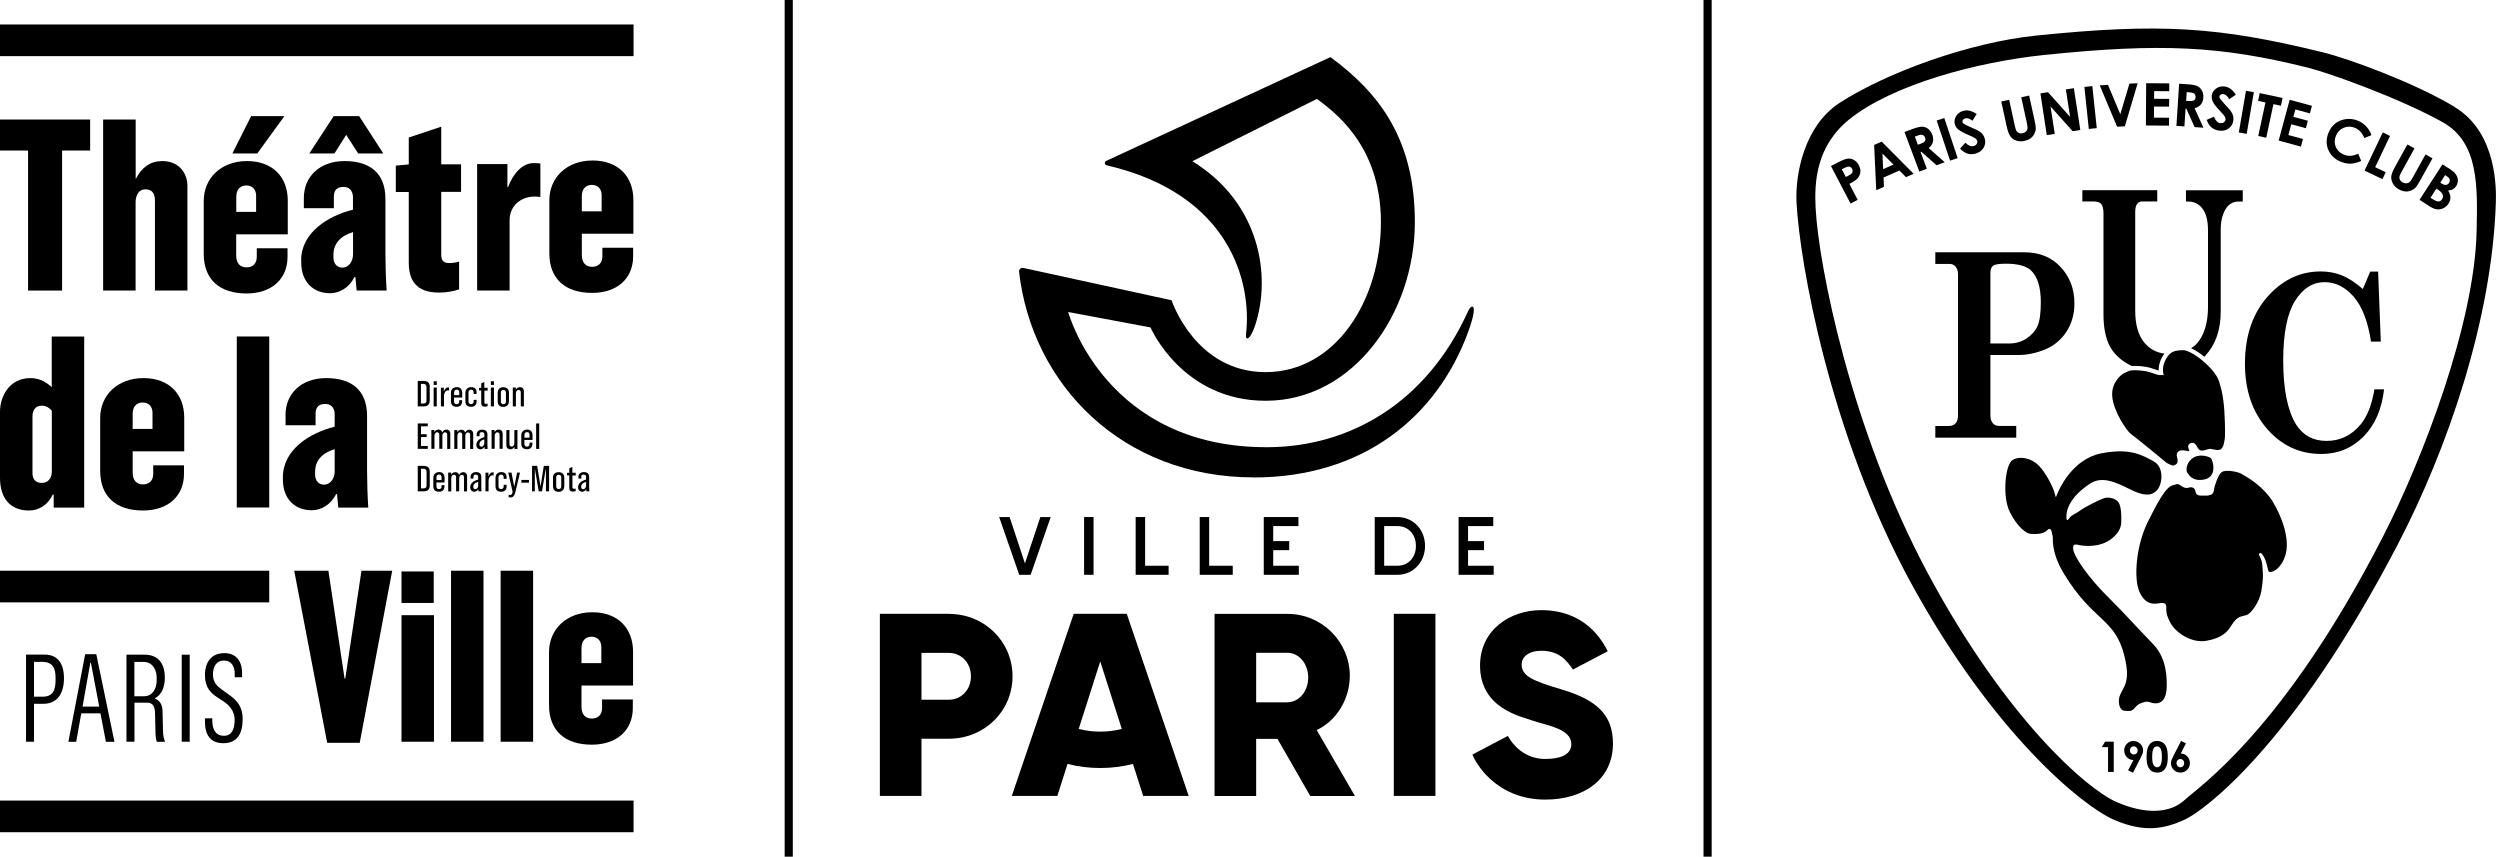 <svg width="321" height="110" viewBox="0 0 321 110" fill="none" xmlns="http://www.w3.org/2000/svg">
<g clip-path="url(#clip0_143_3528)">
<path d="M34.571 73.281H0V77.346H34.571V73.281Z" fill="black"/>
<path d="M3.342 84.061V95.239H4.368V90.368H5.563C7.365 90.368 8.213 89.006 8.213 87.12V87.068C8.213 85.266 7.448 84.05 5.741 84.05H3.342V84.061ZM7.134 87.047V87.298C7.134 88.524 6.862 89.456 5.468 89.456H4.368V84.983H5.406C6.83 84.983 7.134 85.863 7.134 87.047Z" fill="black"/>
<path d="M8.789 95.249H9.785L10.434 91.593H12.896L13.598 95.249H14.698L12.362 83.998H10.937L8.779 95.249H8.789ZM11.67 85.098L12.739 90.724H10.602L11.597 85.098H11.681H11.67Z" fill="black"/>
<path d="M21.162 87.068V87.015C21.162 85.119 20.272 84.061 18.553 84.061H16.238V95.239H17.265V90.221H18.899C19.591 90.221 19.895 90.671 19.905 91.583L19.968 94.254C19.989 94.684 20.031 94.988 20.146 95.249H21.173V95.187C21.015 94.799 20.953 94.453 20.932 93.877L20.869 91.311C20.848 90.514 20.586 90.001 19.905 89.697V89.645C20.607 89.289 21.162 88.43 21.162 87.068ZM18.438 89.404H17.255V84.993H18.449C19.664 84.993 20.114 86.125 20.114 86.942V87.371C20.114 88.262 19.716 89.404 18.438 89.404Z" fill="black"/>
<path d="M24.357 84.061H23.331V95.239H24.357V84.061Z" fill="black"/>
<path d="M26.316 92.253V92.683C26.316 94.349 27.018 95.428 28.663 95.428C30.454 95.428 31.156 94.202 31.156 92.358V92.337C31.156 90.598 30.297 89.844 29.365 89.173L28.506 88.555C27.867 88.094 27.343 87.633 27.343 86.586C27.343 85.706 27.699 84.815 28.768 84.815C29.742 84.815 30.14 85.611 30.14 86.512V86.963H31.083V86.439C31.083 84.805 30.256 83.862 28.81 83.862C27.134 83.862 26.316 85.025 26.316 86.691C26.316 88.304 27.081 88.995 27.898 89.529L28.82 90.148C29.459 90.577 30.13 91.342 30.13 92.4C30.13 93.647 29.742 94.474 28.757 94.474C27.458 94.474 27.259 93.311 27.259 92.442V92.232H26.316V92.253Z" fill="black"/>
<path d="M55.178 51.417V49.647C55.178 49.144 54.885 48.913 54.413 48.913H53.638V52.182H54.434C54.895 52.182 55.178 51.941 55.178 51.417ZM54.759 51.417C54.759 51.669 54.675 51.815 54.34 51.815H54.047V49.291H54.34C54.665 49.291 54.759 49.479 54.759 49.689V51.417Z" fill="black"/>
<path d="M56.079 49.762H55.681V52.182H56.079V49.762Z" fill="black"/>
<path d="M56.079 48.955H55.681V49.427H56.079V48.955Z" fill="black"/>
<path d="M56.613 49.762V52.182H57.011V50.799C57.011 50.506 57.179 50.129 57.504 50.129C57.588 50.129 57.619 50.129 57.661 50.15V49.741C57.661 49.741 57.546 49.741 57.525 49.741C57.315 49.741 57.137 49.919 57.011 50.212H56.99V49.783H56.613V49.762Z" fill="black"/>
<path d="M58.667 49.709C58.185 49.709 57.902 49.992 57.902 50.453V51.532C57.902 52.004 58.164 52.234 58.635 52.234C59.107 52.234 59.337 51.941 59.337 51.511V51.386H58.96V51.553C58.96 51.763 58.845 51.899 58.635 51.899C58.384 51.899 58.3 51.742 58.3 51.511V51.04H59.348V50.453C59.348 50.024 59.128 49.709 58.667 49.709ZM58.96 50.736H58.31V50.391C58.31 50.181 58.426 50.024 58.646 50.024C58.866 50.024 58.97 50.17 58.97 50.38V50.736H58.96Z" fill="black"/>
<path d="M60.49 49.709C60.081 49.709 59.756 49.961 59.756 50.443V51.522C59.756 52.014 60.018 52.234 60.511 52.234C60.898 52.234 61.192 52.004 61.192 51.564V51.344H60.814V51.585C60.814 51.742 60.689 51.889 60.5 51.889C60.207 51.889 60.154 51.69 60.154 51.532V50.391C60.154 50.233 60.249 50.034 60.49 50.034C60.731 50.034 60.814 50.212 60.814 50.401V50.579H61.192V50.359C61.192 49.898 60.898 49.709 60.5 49.709H60.49Z" fill="black"/>
<path d="M62.616 50.139V49.793H62.187V49.039L61.789 49.228V49.793L61.506 49.814V50.139H61.789V51.7C61.789 52.014 61.894 52.213 62.26 52.213C62.386 52.213 62.512 52.192 62.606 52.161V51.826C62.532 51.847 62.47 51.857 62.407 51.857C62.208 51.857 62.197 51.731 62.197 51.616V50.15H62.627L62.616 50.139Z" fill="black"/>
<path d="M63.423 49.762H63.025V52.182H63.423V49.762Z" fill="black"/>
<path d="M63.423 48.955H63.025V49.427H63.423V48.955Z" fill="black"/>
<path d="M64.638 49.709C64.177 49.709 63.905 50.003 63.905 50.432V51.522C63.905 51.993 64.146 52.245 64.628 52.245C65.109 52.245 65.35 51.941 65.35 51.48V50.411C65.35 50.013 65.109 49.72 64.628 49.72L64.638 49.709ZM64.963 51.543C64.963 51.763 64.858 51.899 64.628 51.899C64.418 51.899 64.313 51.752 64.313 51.543V50.422C64.313 50.212 64.397 50.066 64.628 50.066C64.858 50.066 64.963 50.202 64.963 50.411V51.543Z" fill="black"/>
<path d="M65.843 49.762V52.182H66.241V50.495C66.241 50.307 66.356 50.066 66.566 50.066C66.859 50.066 66.869 50.317 66.869 50.411V52.182H67.267V50.233C67.267 50.003 67.142 49.709 66.754 49.709C66.513 49.709 66.346 49.835 66.23 50.045V49.762H65.843Z" fill="black"/>
<path d="M53.638 57.63H54.927V57.263H54.057V56.121H54.78V55.754H54.057V54.738H54.927V54.371H53.638V57.63Z" fill="black"/>
<path d="M57.818 57.63V55.67C57.818 55.45 57.693 55.157 57.326 55.157C57.085 55.157 56.917 55.283 56.781 55.524C56.739 55.325 56.593 55.157 56.299 55.157C56.058 55.157 55.891 55.283 55.775 55.492V55.209H55.388V57.63H55.786V55.943C55.786 55.754 55.891 55.503 56.111 55.503C56.373 55.503 56.404 55.702 56.404 55.817V57.63H56.802V55.953C56.802 55.754 56.917 55.513 57.127 55.513C57.399 55.513 57.42 55.712 57.42 55.849V57.64H57.818V57.63Z" fill="black"/>
<path d="M59.243 55.168C59.002 55.168 58.834 55.293 58.719 55.503V55.22H58.331V57.64H58.73V55.953C58.73 55.765 58.834 55.513 59.054 55.513C59.316 55.513 59.348 55.712 59.348 55.828V57.64H59.746V55.964C59.746 55.765 59.861 55.524 60.071 55.524C60.343 55.524 60.364 55.723 60.364 55.859V57.651H60.762V55.691C60.762 55.471 60.636 55.178 60.27 55.178C60.029 55.178 59.861 55.304 59.725 55.545C59.683 55.346 59.536 55.178 59.243 55.178V55.168Z" fill="black"/>
<path d="M61.16 57.095V57.116C61.16 57.462 61.37 57.692 61.694 57.692C61.883 57.692 62.061 57.588 62.187 57.378H62.208C62.208 57.378 62.208 57.588 62.218 57.64H62.606C62.606 57.546 62.585 57.242 62.585 57.064V55.775C62.585 55.409 62.365 55.168 61.914 55.168C61.391 55.168 61.202 55.513 61.202 55.786V56.006H61.579V55.775C61.579 55.681 61.579 55.492 61.873 55.492C62.166 55.492 62.187 55.691 62.187 55.796V56.131C61.611 56.278 61.171 56.603 61.16 57.095ZM62.187 56.907C62.187 57.148 62.019 57.357 61.82 57.357C61.621 57.357 61.558 57.2 61.558 57.064V57.043C61.558 56.812 61.684 56.55 62.187 56.414V56.896V56.907Z" fill="black"/>
<path d="M63.517 55.943C63.517 55.754 63.633 55.513 63.842 55.513C64.135 55.513 64.146 55.765 64.146 55.859V57.63H64.544V55.681C64.544 55.45 64.418 55.157 64.031 55.157C63.79 55.157 63.622 55.283 63.507 55.492V55.209H63.119V57.63H63.517V55.943Z" fill="black"/>
<path d="M65.015 55.22V57.169C65.015 57.399 65.141 57.692 65.528 57.692C65.78 57.692 65.927 57.567 66.052 57.357V57.64H66.44V55.22H66.042V56.896C66.042 57.095 65.937 57.336 65.717 57.336C65.413 57.336 65.413 57.074 65.413 56.98V55.22H65.015Z" fill="black"/>
<path d="M68.378 56.488V55.901C68.378 55.471 68.158 55.157 67.697 55.157C67.236 55.157 66.933 55.44 66.933 55.901V56.98C66.933 57.451 67.195 57.682 67.666 57.682C68.137 57.682 68.368 57.389 68.368 56.959V56.833H67.991V57.001C67.991 57.211 67.876 57.347 67.666 57.347C67.415 57.347 67.331 57.19 67.331 56.959V56.488H68.378ZM67.331 55.849C67.331 55.639 67.446 55.482 67.666 55.482C67.886 55.482 67.991 55.629 67.991 55.838V56.194H67.341V55.849H67.331Z" fill="black"/>
<path d="M69.237 54.371H68.839V57.64H69.237V54.371Z" fill="black"/>
<path d="M53.638 63.088H54.434C54.895 63.088 55.178 62.847 55.178 62.323V60.552C55.178 60.05 54.885 59.819 54.413 59.819H53.638V63.088ZM54.057 60.186H54.351C54.675 60.186 54.77 60.374 54.77 60.584V62.312C54.77 62.564 54.686 62.711 54.351 62.711H54.057V60.186Z" fill="black"/>
<path d="M57.085 61.946V61.359C57.085 60.929 56.865 60.615 56.404 60.615C55.943 60.615 55.639 60.898 55.639 61.359V62.438C55.639 62.91 55.901 63.14 56.373 63.14C56.844 63.14 57.074 62.847 57.074 62.417V62.291H56.697V62.459C56.697 62.669 56.582 62.805 56.373 62.805C56.121 62.805 56.037 62.648 56.037 62.417V61.946H57.085ZM56.037 61.296C56.037 61.087 56.153 60.929 56.373 60.929C56.593 60.929 56.697 61.076 56.697 61.286V61.642H56.048V61.296H56.037Z" fill="black"/>
<path d="M57.944 61.401C57.944 61.212 58.049 60.961 58.269 60.961C58.531 60.961 58.562 61.16 58.562 61.275V63.088H58.96V61.411C58.96 61.212 59.075 60.971 59.285 60.971C59.557 60.971 59.578 61.17 59.578 61.307V63.098H59.976V61.139C59.976 60.919 59.851 60.626 59.484 60.626C59.243 60.626 59.075 60.751 58.939 60.992C58.897 60.793 58.751 60.626 58.457 60.626C58.216 60.626 58.049 60.751 57.934 60.961V60.678H57.546V63.098H57.944V61.411V61.401Z" fill="black"/>
<path d="M60.374 62.543V62.564C60.374 62.91 60.584 63.14 60.909 63.14C61.097 63.14 61.276 63.035 61.401 62.826H61.422C61.422 62.826 61.422 63.035 61.433 63.088H61.82C61.82 62.993 61.799 62.69 61.799 62.511V61.223C61.799 60.856 61.579 60.615 61.129 60.615C60.605 60.615 60.416 60.961 60.416 61.233V61.453H60.794V61.223C60.794 61.129 60.794 60.94 61.087 60.94C61.38 60.94 61.401 61.139 61.401 61.244V61.579C60.825 61.726 60.385 62.05 60.374 62.543ZM61.401 62.365C61.401 62.606 61.234 62.815 61.035 62.815C60.836 62.815 60.773 62.658 60.773 62.522V62.501C60.773 62.27 60.898 62.009 61.401 61.872V62.354V62.365Z" fill="black"/>
<path d="M62.334 63.088H62.732V61.705C62.732 61.411 62.899 61.034 63.224 61.034C63.308 61.034 63.339 61.034 63.381 61.055V60.647C63.381 60.647 63.266 60.647 63.245 60.647C63.035 60.647 62.857 60.825 62.732 61.118H62.711V60.689H62.334V63.109V63.088Z" fill="black"/>
<path d="M64.366 63.14C64.754 63.14 65.047 62.91 65.047 62.469V62.249H64.67V62.49C64.67 62.648 64.544 62.794 64.355 62.794C64.062 62.794 64.01 62.595 64.01 62.438V61.296C64.01 61.139 64.104 60.94 64.345 60.94C64.586 60.94 64.67 61.118 64.67 61.307V61.485H65.047V61.265C65.047 60.804 64.754 60.615 64.355 60.615C63.957 60.615 63.622 60.867 63.622 61.349V62.428C63.622 62.92 63.884 63.14 64.376 63.14H64.366Z" fill="black"/>
<path d="M65.487 63.549C65.434 63.549 65.361 63.549 65.309 63.538V63.831C65.392 63.863 65.508 63.873 65.571 63.873C65.874 63.873 66.063 63.643 66.168 63.213L66.765 60.678H66.398L66.042 62.459H66.021L65.675 60.678H65.256L65.822 63.151L65.77 63.349C65.728 63.496 65.623 63.559 65.476 63.559L65.487 63.549Z" fill="black"/>
<path d="M67.917 61.621H66.943V61.977H67.917V61.621Z" fill="black"/>
<path d="M69.415 62.396H69.394L68.975 59.819H68.315V63.088H68.672V60.28H68.693L69.174 63.088H69.594L70.065 60.28H70.096V63.088H70.505V59.819H69.824L69.415 62.396Z" fill="black"/>
<path d="M71.007 61.338V62.428C71.007 62.899 71.249 63.151 71.73 63.151C72.212 63.151 72.453 62.847 72.453 62.386V61.317C72.453 60.919 72.212 60.626 71.73 60.626C71.249 60.626 70.997 60.919 70.997 61.349L71.007 61.338ZM72.066 61.307V62.438C72.066 62.658 71.961 62.794 71.73 62.794C71.521 62.794 71.416 62.648 71.416 62.438V61.317C71.416 61.108 71.5 60.961 71.73 60.961C71.961 60.961 72.066 61.097 72.066 61.307Z" fill="black"/>
<path d="M73.92 61.045V60.699H73.49V59.945L73.092 60.133V60.699L72.81 60.72V61.045H73.092V62.606C73.092 62.92 73.197 63.119 73.564 63.119C73.69 63.119 73.815 63.098 73.91 63.067V62.731C73.836 62.752 73.773 62.763 73.71 62.763C73.511 62.763 73.501 62.637 73.501 62.522V61.055H73.93L73.92 61.045Z" fill="black"/>
<path d="M74.224 62.543V62.564C74.224 62.91 74.433 63.14 74.758 63.14C74.947 63.14 75.125 63.035 75.25 62.826H75.271C75.271 62.826 75.271 63.035 75.282 63.088H75.669C75.669 62.993 75.648 62.69 75.648 62.511V61.223C75.648 60.856 75.428 60.615 74.978 60.615C74.454 60.615 74.266 60.961 74.266 61.233V61.453H74.643V61.223C74.643 61.129 74.643 60.94 74.936 60.94C75.229 60.94 75.25 61.139 75.25 61.244V61.579C74.674 61.726 74.234 62.05 74.224 62.543ZM75.25 62.365C75.25 62.606 75.083 62.815 74.884 62.815C74.685 62.815 74.622 62.658 74.622 62.522V62.501C74.622 62.27 74.747 62.009 75.25 61.872V62.354V62.365Z" fill="black"/>
<path d="M3.604 37.306H7.972V19.329H11.576V15.348H0V19.329H3.604V37.306Z" fill="black"/>
<path d="M13.242 15.348V37.306H17.411V25.981C17.411 25.321 17.663 24.315 18.668 24.315C19.8 24.315 19.894 25.227 19.894 25.792V37.306H24.064V23.875C24.064 22.178 22.932 20.68 20.837 20.68C19.297 20.68 18.197 21.497 17.453 22.943H17.422V15.348H13.252H13.242Z" fill="black"/>
<path d="M26.159 25.792V32.602C26.159 35.891 28.202 37.683 31.649 37.683C34.875 37.683 36.918 35.829 36.918 32.979V31.879H32.969V32.979C32.969 33.891 32.403 34.331 31.649 34.331C30.8 34.331 30.329 33.765 30.329 32.822V30.088H36.95V25.761C36.95 22.754 35.032 20.68 31.712 20.68C28.391 20.68 26.159 22.88 26.159 25.792ZM30.339 25.258C30.339 24.347 30.842 23.812 31.628 23.812C32.413 23.812 32.885 24.347 32.885 25.132V27.207H30.339V25.258Z" fill="black"/>
<path d="M36.52 14.908H32.246L29.836 19.706H33.032L36.52 14.908Z" fill="black"/>
<path d="M44.451 17.317L45.991 19.706H49.217L46.116 14.908H42.848L39.715 19.706H42.942L44.451 17.317Z" fill="black"/>
<path d="M38.678 33.419V33.702C38.678 36.185 40.218 37.651 42.376 37.651C43.57 37.651 44.828 36.96 45.508 35.577H45.634L45.791 37.306H49.647C49.552 36.049 49.489 33.953 49.489 32.665V25.541C49.489 22.157 47.415 20.68 44.251 20.68C41.087 20.68 39.013 22.629 39.013 25.447V26.735H42.868V25.258C42.868 24.755 42.994 24.001 44.094 24.001C45.131 24.001 45.32 24.849 45.32 25.321V26.924C42.125 27.709 38.667 29.868 38.667 33.419H38.678ZM45.33 32.665C45.33 33.513 44.828 34.362 43.947 34.362C43.288 34.362 42.816 33.859 42.816 33.073V32.696C42.816 31.282 43.727 30.276 45.33 29.805V32.665Z" fill="black"/>
<path d="M52.486 17.663V21.11L50.82 21.267V24.651H52.486V33.712C52.486 35.944 53.397 37.568 56.372 37.568C57.252 37.568 58.069 37.442 58.949 37.159V33.587C58.509 33.712 58.227 33.775 57.661 33.775C56.781 33.775 56.655 33.272 56.655 32.644V24.64H59.201V21.099H56.655V16.27L52.486 17.652V17.663Z" fill="black"/>
<path d="M61.265 21.057V37.306H65.434V28.275C65.434 26.421 66.88 25.237 68.661 25.237C68.944 25.237 69.164 25.269 69.384 25.3V21.005C69.101 20.942 68.724 20.942 68.504 20.942C67.027 20.942 65.832 22.388 65.246 24.011H65.151V21.068H61.265V21.057Z" fill="black"/>
<path d="M81.327 30.014V25.688C81.327 22.681 79.409 20.607 76.088 20.607C72.768 20.607 70.536 22.807 70.536 25.719V32.529C70.536 35.818 72.579 37.609 76.026 37.609C79.252 37.609 81.295 35.755 81.295 32.906V31.806H77.346V32.906C77.346 33.817 76.78 34.257 76.026 34.257C75.177 34.257 74.706 33.691 74.706 32.749V30.014H81.327ZM74.706 25.185C74.706 24.273 75.209 23.739 75.994 23.739C76.78 23.739 77.251 24.273 77.251 25.059V27.133H74.706V25.185Z" fill="black"/>
<path d="M3.73 65.549C4.955 65.549 6.15 64.858 6.768 63.507H6.893V65.172H10.811V43.214H6.642V49.709C6.139 49.27 5.29 48.547 3.918 48.547C1.163 48.547 0 50.935 0 52.873V61.349C0 63.947 1.289 65.549 3.73 65.549ZM4.17 53.502C4.17 52.842 4.421 52.088 5.364 52.088C5.867 52.088 6.37 52.37 6.652 52.748V60.531C6.652 61.349 6.212 62.009 5.364 62.009C4.421 62.009 4.17 61.349 4.17 60.751V53.502Z" fill="black"/>
<path d="M12.865 60.469C12.865 63.758 14.908 65.549 18.354 65.549C21.581 65.549 23.624 63.695 23.624 60.846V59.746H19.674V60.846C19.674 61.757 19.109 62.197 18.354 62.197C17.506 62.197 17.034 61.631 17.034 60.689V57.954H23.655V53.628C23.655 50.621 21.738 48.547 18.417 48.547C15.096 48.547 12.865 50.747 12.865 53.659V60.469ZM17.034 53.125C17.034 52.213 17.537 51.679 18.323 51.679C19.109 51.679 19.58 52.213 19.58 52.999V55.073H17.034V53.125Z" fill="black"/>
<path d="M34.571 43.204H30.402V65.162H34.571V43.204Z" fill="black"/>
<path d="M36.666 53.313V54.602H40.522V53.125C40.522 52.622 40.648 51.868 41.748 51.868C42.785 51.868 42.973 52.716 42.973 53.188V54.791C39.778 55.576 36.321 57.734 36.321 61.286V61.569C36.321 64.051 37.861 65.518 40.019 65.518C41.213 65.518 42.47 64.827 43.151 63.444H43.277L43.434 65.172H47.289C47.195 63.915 47.132 61.82 47.132 60.531V53.408C47.132 50.024 45.058 48.547 41.894 48.547C38.73 48.547 36.656 50.495 36.656 53.313H36.666ZM42.973 60.531C42.973 61.38 42.47 62.229 41.59 62.229C40.93 62.229 40.459 61.726 40.459 60.94V60.563C40.459 59.149 41.37 58.143 42.973 57.671V60.531Z" fill="black"/>
<path d="M44.335 87.12H44.241L42.167 73.281H37.777L42.01 95.375H46.19L50.359 73.281H46.41L44.335 87.12Z" fill="black"/>
<path d="M55.691 73.375H51.553V77.419H55.691V73.375Z" fill="black"/>
<path d="M55.723 78.99H51.553V95.239H55.723V78.99Z" fill="black"/>
<path d="M62.082 73.281H57.913V95.239H62.082V73.281Z" fill="black"/>
<path d="M68.451 73.281H64.282V95.239H68.451V73.281Z" fill="black"/>
<path d="M70.494 90.535C70.494 93.825 72.537 95.616 75.984 95.616C79.21 95.616 81.253 93.762 81.253 90.912V89.812H77.304V90.912C77.304 91.824 76.738 92.264 75.984 92.264C75.135 92.264 74.664 91.698 74.664 90.755V88.021H81.285V83.694C81.285 80.688 79.368 78.613 76.046 78.613C72.726 78.613 70.494 80.813 70.494 83.726V90.535ZM74.664 83.202C74.664 82.29 75.166 81.756 75.952 81.756C76.738 81.756 77.209 82.29 77.209 83.076V85.15H74.664V83.202Z" fill="black"/>
<path d="M81.348 3.143H0V7.208H81.348V3.143Z" fill="black"/>
<path d="M81.348 102.792H0V106.857H81.348V102.792Z" fill="black"/>
<path d="M101.797 0H100.75V110H101.797V0Z" fill="black"/>
<path d="M219.78 0H218.732V110H219.78V0Z" fill="black"/>
<path d="M121.827 89.844H118.318V83.831H121.827C123.462 83.831 124.667 85.129 124.667 86.837C124.667 88.545 123.462 89.844 121.827 89.844ZM121.827 78.812H112.975V102.195H118.318V94.851H121.827C126.437 94.851 130.009 91.279 130.009 86.837C130.009 82.395 126.437 78.823 121.827 78.823" fill="black"/>
<path d="M184.308 78.812H178.965V102.195H184.308V78.812Z" fill="black"/>
<path d="M165.303 90.179H161.291V83.82H165.303C166.77 83.82 167.975 85.192 167.975 86.994C167.975 88.796 166.77 90.169 165.303 90.169M173.318 86.837C173.318 82.395 169.745 78.823 165.303 78.823H155.948V102.206H161.291V94.872H164.025L168.237 102.206H173.978L169.064 93.741C171.642 92.526 173.307 89.718 173.307 86.848" fill="black"/>
<path d="M141.271 93.94C140.318 93.94 139.386 93.825 138.506 93.594L141.271 84.93L144.037 93.594C143.157 93.825 142.225 93.94 141.271 93.94ZM137.866 78.812L129.915 102.195H135.761L137.07 98.089C138.411 98.434 139.826 98.612 141.271 98.612C142.717 98.612 144.131 98.434 145.472 98.089L146.782 102.195H152.627L144.676 78.812H137.856H137.866Z" fill="black"/>
<path d="M200.472 88.513C196.837 87.434 195.381 86.816 195.381 85.329C195.381 84.218 196.449 83.558 197.884 83.558C200.21 83.558 201.163 84.805 201.97 85.968L206.433 83.621C205.689 82.154 203.51 78.341 197.884 78.341C193.924 78.341 190.038 80.855 190.038 85.454C190.038 90.975 195.286 91.992 196.921 92.568C198.555 93.144 201.761 93.552 201.761 95.543C201.761 96.926 200.304 97.45 198.419 97.45C196.313 97.45 194.626 96.297 193.61 94.495L189.063 96.884C189.409 97.858 192.049 102.667 198.419 102.667C203.416 102.667 207.103 100.037 207.103 95.48C207.103 91.876 205.144 89.886 200.472 88.513Z" fill="black"/>
<path d="M132.335 73.805L134.912 66.388H133.582L131.602 72.338L129.632 66.388H128.292L130.869 73.805H132.335Z" fill="black"/>
<path d="M140.412 66.388H139.197V73.805H140.412V66.388Z" fill="black"/>
<path d="M145.818 66.388V73.805H150.05V72.642H147.033V66.388H145.818Z" fill="black"/>
<path d="M158.285 72.642H155.257V66.388H154.042V73.805H158.285V72.642Z" fill="black"/>
<path d="M177.728 67.55H179.426C180.84 67.55 181.804 68.619 181.804 70.096C181.804 71.573 180.84 72.642 179.426 72.642H177.728V67.55ZM182.977 70.096C182.977 68.022 181.468 66.388 179.426 66.388H176.513V73.805H179.426C181.468 73.805 182.977 72.16 182.977 70.096Z" fill="black"/>
<path d="M191.787 72.642H188.498V70.641H190.551V69.478H188.498V67.55H191.735V66.388H187.283V73.805H191.787V72.642Z" fill="black"/>
<path d="M166.718 67.55V66.388H162.266V73.805H166.77V72.642H163.481V70.641H165.534V69.478H163.481V67.55H166.718Z" fill="black"/>
<path d="M160.956 61.307C174.931 61.307 184.412 53.628 188.456 42.774C189.388 40.27 189.346 39.37 189.053 39.37C188.843 39.37 188.676 39.569 188.445 40.082C183.113 51.752 173.297 57.347 162.883 57.42C142.162 57.577 137.28 40.522 137.154 40.061L147.724 42.041C147.777 42.156 151.821 51.459 162.506 51.459C173.81 51.459 181.667 40.187 181.667 28.527C181.667 18.04 177.246 12.037 170.824 7.333L142.036 20.659C141.774 20.785 141.816 21.162 142.099 21.225C158.043 24.912 160.746 36.373 159.992 42.869C159.877 43.843 160.516 43.675 161.134 41.852C163.303 35.399 161.742 25.991 153.099 20.701L169.096 12.697C171.023 14.185 177.309 18.428 177.309 28.516C177.309 38.605 171.474 47.782 162.496 47.782C153.518 47.782 150.469 38.678 150.427 38.552L131.403 34.404C131.099 34.331 130.805 34.571 130.847 34.886C132.503 49.395 144.121 61.296 160.956 61.296" fill="black"/>
<path d="M315.208 13.745C309.959 10.581 301.463 7.501 298.289 6.726C284.795 3.415 277.336 2.944 261.444 4.568C252.895 5.437 242.262 9.292 236.207 13.21C231.681 16.133 230.476 22.377 230.675 26.033C231.084 33.587 234.855 55.587 245.384 74.873C255.912 94.15 267.384 103.505 271.438 105.265C275.492 107.014 278.049 106.344 280.469 105.265C282.889 104.186 294.381 95.815 307.874 69.908C314.16 57.839 319.974 41.203 320.467 26.002C320.519 24.336 320.645 17.045 315.208 13.766V13.745ZM317.994 29.763C317.722 41.559 311.101 58.897 305.957 68.933C293.176 93.867 282.187 101.137 280.542 102.688C278.719 104.416 275.555 104.647 271.721 102.96C267.887 101.273 257.568 92.274 247.594 73.721C237.621 55.168 233.504 33.995 233.127 26.725C232.959 23.509 233.127 18.784 237.485 15.295C242.985 10.895 253.702 7.972 262.45 7.061C277.504 5.5 285.162 5.909 296.33 8.685C299.095 9.376 308.115 12.613 313.626 15.683C318.319 18.291 318.12 24.001 317.994 29.763Z" fill="black"/>
<path d="M258.887 54.686H256.646C256.331 54.686 256.069 54.571 255.87 54.33C255.671 54.089 255.567 53.764 255.567 53.334V45.582H259.181C260.302 45.582 261.444 45.341 262.586 44.87C263.738 44.398 264.649 43.633 265.33 42.596C266.011 41.549 266.357 40.333 266.357 38.94C266.357 37.107 265.77 35.556 264.587 34.289C263.413 33.021 261.852 32.392 259.914 32.392H248.495V33.891H250.37C250.664 33.891 250.905 34.006 251.104 34.247C251.303 34.488 251.407 34.802 251.407 35.211V53.345C251.407 53.774 251.313 54.109 251.114 54.34C250.915 54.581 250.622 54.696 250.234 54.696H248.495V56.194H258.887V54.696V54.686ZM255.567 35.032C255.567 34.603 255.682 34.299 255.912 34.121C256.143 33.943 256.698 33.859 257.568 33.859C259.076 33.859 260.134 34.142 260.763 34.708C261.611 35.504 262.041 36.866 262.041 38.793C262.041 40.197 261.905 41.213 261.622 41.842C261.349 42.471 260.878 43.005 260.228 43.445C259.568 43.885 258.825 44.105 257.976 44.105H255.567V35.032Z" fill="black"/>
<path d="M269.804 26.201C269.993 26.421 270.087 26.829 270.087 27.437V40.323C270.087 41.999 270.338 43.34 270.852 44.367C271.365 45.383 272.234 46.221 273.45 46.86C273.544 46.912 273.638 46.954 273.743 46.996C274.277 46.954 274.979 47.007 275.576 47.111C276.048 47.195 276.425 47.331 276.739 47.436C276.896 47.499 277.043 47.541 277.169 47.583C277.158 47.195 277.221 46.556 277.619 45.854C277.714 45.687 277.808 45.54 277.913 45.404C276.854 45.268 276.006 44.796 275.356 44.021C274.56 43.068 274.162 41.695 274.162 39.904V27.217C274.162 26.767 274.235 26.421 274.393 26.201C274.55 25.981 274.759 25.866 275.042 25.866H276.991V24.42H267.374V25.866H268.788C269.28 25.866 269.615 25.981 269.804 26.201Z" fill="black"/>
<path d="M282.931 42.722C282.543 43.623 282.04 44.272 281.422 44.66C281.391 44.681 281.37 44.691 281.338 44.702C281.872 44.953 282.47 45.341 283.035 45.812C283.077 45.76 283.13 45.718 283.172 45.666C284.481 44.241 285.141 42.355 285.141 40.009V29.449C285.141 28.432 285.34 27.584 285.738 26.903C286.136 26.211 286.712 25.876 287.467 25.876H287.97V24.43H280.678V25.876H280.961C281.736 25.876 282.354 26.191 282.815 26.809C283.276 27.427 283.507 28.359 283.507 29.595V39.338C283.507 40.7 283.308 41.831 282.92 42.732L282.931 42.722Z" fill="black"/>
<path d="M303.097 54.508C301.924 55.911 300.468 56.613 298.739 56.613C297.011 56.613 295.712 55.911 294.821 54.508C293.721 52.716 293.166 49.982 293.166 46.294C293.166 42.816 293.669 40.26 294.674 38.647C295.68 37.033 296.948 36.227 298.488 36.227C299.881 36.227 301.128 36.855 302.217 38.102C303.307 39.359 304.04 41.276 304.438 43.864H305.695L305.35 34.875H304.333L303.391 37.107C302.427 36.279 301.536 35.692 300.698 35.357C299.86 35.022 298.959 34.854 297.974 34.854C295.502 34.854 293.344 35.808 291.5 37.714C289.331 39.956 288.252 42.952 288.252 46.713C288.252 50.097 289.195 52.873 291.071 55.042C292.946 57.211 295.271 58.289 298.048 58.289C300.195 58.289 301.997 57.546 303.474 56.058C304.941 54.571 305.821 52.549 306.114 49.992H304.878C304.543 51.983 303.946 53.491 303.097 54.508Z" fill="black"/>
<path d="M278.101 46.127C277.619 46.975 277.724 47.719 277.745 47.824V47.834L277.818 48.159H277.483C277.179 48.191 276.886 48.075 276.54 47.96C276.236 47.855 275.901 47.73 275.471 47.656C274.476 47.489 273.607 47.51 273.345 47.635C273.135 47.733 272.975 47.806 272.863 47.855L272.727 47.918C272.454 48.044 271.071 49.05 271.208 50.872C271.354 52.81 273.104 55.377 273.607 55.723C274.204 56.131 277.839 59.138 278.206 59.442L278.352 59.515C278.95 59.809 279.002 59.83 279.264 59.704C279.505 59.589 279.725 59.379 279.536 58.719C279.431 58.352 279.536 58.132 279.651 58.017C279.861 57.797 280.238 57.755 280.772 57.891C281.003 57.954 281.066 57.912 281.108 57.849C281.108 57.818 281.076 57.755 281.055 57.713C280.992 57.567 280.814 57.169 281.212 56.928C281.38 56.833 281.516 56.844 281.611 56.865C281.872 56.938 282.009 57.19 282.124 57.389C282.155 57.441 282.197 57.514 282.208 57.535C282.229 57.556 282.25 57.588 282.281 57.619C282.407 57.776 282.553 57.954 283.109 57.797C283.224 57.766 283.318 57.734 283.391 57.713C283.706 57.619 283.758 57.609 283.999 57.661C284.104 57.682 284.25 57.724 284.554 57.766C285.151 57.849 285.424 57.598 285.57 56.833C285.581 56.76 285.602 56.687 285.612 56.624C285.686 56.247 285.728 56.058 285.675 54.214C285.612 52.171 285.466 50.558 284.89 48.871C284.607 48.033 283.643 46.975 282.648 46.179C281.946 45.613 281.223 45.184 280.699 45.027C280.563 44.985 280.448 44.964 280.343 44.964C279.505 44.964 279.012 45.079 278.614 45.435C278.426 45.603 278.269 45.823 278.101 46.106V46.127Z" fill="black"/>
<path d="M283.821 58.792C283.507 58.572 282.302 58.216 281.464 58.876C280.626 59.536 280.626 60.615 280.95 60.814C280.95 60.814 281.464 61.935 283.109 61.548C284.743 61.17 284.146 59.012 283.831 58.792H283.821Z" fill="black"/>
<path d="M287.791 60.825C287.383 60.605 285.811 60.228 285.267 60.626C284.795 60.961 284.407 62.26 284.292 62.742C284.25 63.412 283.947 63.549 283.643 63.59C283.622 63.59 283.601 63.59 283.58 63.601C283.465 63.653 283.328 63.643 283.14 63.632C283.014 63.632 282.857 63.622 282.658 63.632C282.04 63.664 281.956 63.36 281.862 62.983C281.82 62.815 281.726 62.69 281.589 62.627C281.443 62.553 281.265 62.543 281.066 62.606C280.584 62.763 280.217 62.501 279.976 62.333C279.903 62.281 279.819 62.229 279.777 62.208C279.746 62.197 279.714 62.187 279.693 62.176C279.578 62.134 279.547 62.124 278.887 62.344C278.09 62.616 277.148 64.251 275.786 66.995C274.256 70.075 273.952 74.266 274.696 75.963C275.398 77.555 276.372 77.618 277.221 77.461C277.367 77.43 277.504 77.419 277.608 77.419C277.776 77.419 277.902 77.451 277.986 77.524C278.143 77.65 278.143 77.828 278.153 77.974V78.048C278.153 78.1 278.153 78.152 278.153 78.226C278.153 78.529 278.143 78.98 278.708 80.017C279.337 81.18 281.359 82.647 283.36 82.269C285.392 81.882 286 81.138 286.587 80.195C287.142 79.294 287.613 79.179 288.116 79.064C288.242 79.032 288.368 79.001 288.493 78.959C289.048 78.77 290.128 77.293 290.358 75.879C290.62 74.266 290.578 73.773 290.526 73.197C290.505 73.019 290.494 72.831 290.484 72.59C290.463 72.181 290.337 71.762 290.096 71.322C290.012 71.165 290.065 71.081 290.138 71.039C290.285 70.945 290.389 71.07 290.431 71.133L290.505 71.228C290.85 71.657 291.007 72.296 291.165 72.925C291.196 73.05 291.227 73.176 291.259 73.302C291.259 73.333 291.301 73.438 291.489 73.449C291.992 73.469 292.967 72.809 293.427 71.353C294.098 69.248 292.967 66.283 291.804 64.387C290.693 62.585 288.808 61.391 287.781 60.835L287.791 60.825Z" fill="black"/>
<path d="M274.927 90.284C275.849 89.907 275.943 90.2 276.498 90.284C278.059 90.525 278.206 88.859 278.206 88.105C278.206 87.35 278.311 84.627 276.498 82.751C274.686 80.876 272.528 78.498 270.925 76.916C267.845 73.889 266.598 71.668 266.347 71.029C266.095 70.389 266.054 69.751 266.808 69.95C267.562 70.149 269.605 70.337 271.082 69.206C272.559 68.074 272.35 67.037 272.371 66.733C272.392 66.43 272.392 65.015 272.004 64.481C271.616 63.947 270.684 63.8 270.181 63.957C269.678 64.114 267.751 65.057 267.028 65.591C266.305 66.126 266.033 66.042 265.635 66.618C265.236 67.194 265.299 66.094 265.404 65.654C265.509 65.214 265.886 63.737 268.358 62.103C269.856 61.108 271.585 61.862 273.471 62.815C275.346 63.769 276.289 63.664 276.959 62.941C277.64 62.218 277.955 59.987 276.488 59.211C275.032 58.436 273.513 57.493 269.815 58.206C266.116 58.929 264.43 62.742 264.157 63.412C263.885 64.093 264.011 63.863 263.738 63.067C263.466 62.27 262.67 60.699 261.779 59.777C260.889 58.855 259.37 58.489 258.416 59.065C257.463 59.641 257.065 63.748 258.06 65.738C259.055 67.729 260.218 68.525 260.721 68.546C261.224 68.567 262.282 68.661 262.858 68.085C263.424 67.509 263.466 68.504 263.581 68.965C263.613 69.101 263.34 70.871 264.943 73.553C268.735 79.871 271.533 79.294 272.758 84.166C273.691 87.864 272.486 88.199 272.119 89.54C271.994 89.99 272.025 91.164 272.758 91.258C274.309 91.478 273.785 90.734 274.927 90.273V90.284Z" fill="black"/>
<path d="M269.867 95.93H270.673V99.115H271.407V95.229H270.296L269.867 95.93Z" fill="black"/>
<path d="M273.963 95.134C273.628 95.134 273.345 95.249 273.104 95.49C272.863 95.731 272.748 96.014 272.748 96.35C272.748 96.685 272.863 96.989 273.093 97.23C273.324 97.46 273.607 97.586 273.931 97.586L273.25 98.906L273.879 99.22L274.874 97.271C275 97.02 275.084 96.831 275.126 96.716C275.157 96.601 275.178 96.475 275.178 96.36C275.178 96.046 275.063 95.763 274.832 95.522C274.602 95.281 274.309 95.155 273.963 95.155V95.134ZM274.329 96.727C274.235 96.831 274.12 96.873 273.984 96.873C273.837 96.873 273.722 96.821 273.628 96.727C273.533 96.632 273.481 96.507 273.481 96.35C273.481 96.192 273.533 96.077 273.628 95.972C273.722 95.868 273.848 95.826 273.984 95.826C274.12 95.826 274.225 95.878 274.329 95.983C274.424 96.088 274.476 96.213 274.476 96.36C274.476 96.507 274.434 96.632 274.34 96.727H274.329Z" fill="black"/>
<path d="M277.692 95.344C277.483 95.208 277.242 95.134 276.959 95.134C276.519 95.134 276.184 95.312 275.943 95.658C275.723 95.983 275.618 96.496 275.618 97.209C275.618 97.722 275.671 98.109 275.786 98.382C275.901 98.654 276.058 98.864 276.257 99C276.456 99.136 276.697 99.199 276.991 99.199C277.284 99.199 277.525 99.136 277.713 99C277.902 98.864 278.059 98.654 278.174 98.371C278.29 98.089 278.342 97.68 278.342 97.167C278.342 96.653 278.29 96.255 278.174 95.972C278.059 95.689 277.902 95.469 277.703 95.333L277.692 95.344ZM277.399 98.256C277.294 98.434 277.148 98.518 276.97 98.518C276.792 98.518 276.634 98.424 276.519 98.235C276.404 98.047 276.341 97.711 276.341 97.219C276.341 96.842 276.362 96.559 276.414 96.36C276.467 96.161 276.54 96.025 276.634 95.951C276.729 95.868 276.844 95.836 276.97 95.836C277.148 95.836 277.305 95.93 277.42 96.129C277.535 96.318 277.588 96.674 277.588 97.188C277.588 97.701 277.525 98.047 277.399 98.267V98.256Z" fill="black"/>
<path d="M279.997 96.769L280.678 95.449L280.05 95.134L279.054 97.083C278.929 97.334 278.845 97.523 278.803 97.638C278.771 97.764 278.75 97.879 278.75 97.994C278.75 98.309 278.866 98.591 279.096 98.832C279.327 99.073 279.62 99.199 279.966 99.199C280.311 99.199 280.584 99.084 280.825 98.843C281.066 98.612 281.181 98.319 281.181 97.984C281.181 97.649 281.066 97.345 280.835 97.104C280.605 96.873 280.322 96.748 279.997 96.748V96.769ZM280.311 98.371C280.217 98.476 280.091 98.518 279.955 98.518C279.819 98.518 279.714 98.466 279.61 98.361C279.515 98.256 279.463 98.13 279.463 97.984C279.463 97.837 279.505 97.711 279.599 97.607C279.693 97.512 279.809 97.46 279.945 97.46C280.091 97.46 280.207 97.512 280.301 97.607C280.395 97.701 280.448 97.827 280.448 97.984C280.448 98.141 280.395 98.267 280.301 98.361L280.311 98.371Z" fill="black"/>
<path d="M238.082 20.554C237.83 20.408 237.569 20.345 237.286 20.366C237.003 20.387 236.594 20.544 236.07 20.816L235.096 21.319L237.61 26.138L238.522 25.656L237.464 23.613C237.935 23.372 238.239 23.173 238.386 23.037C238.637 22.796 238.794 22.513 238.857 22.199C238.92 21.885 238.857 21.56 238.679 21.225C238.522 20.921 238.323 20.701 238.071 20.554H238.082ZM237.872 22.011C237.862 22.115 237.82 22.199 237.747 22.283C237.673 22.367 237.527 22.461 237.296 22.576L237.003 22.723L236.49 21.738L236.751 21.602C237.034 21.455 237.244 21.382 237.38 21.392C237.569 21.392 237.715 21.497 237.81 21.686C237.862 21.791 237.883 21.895 237.872 22V22.011Z" fill="black"/>
<path d="M240.638 18.606L240.911 24.42L241.895 23.991L241.853 22.786L243.886 21.895L244.724 22.744L245.709 22.314L241.612 18.187L240.649 18.606H240.638ZM243.121 21.131L241.791 21.717L241.707 19.716L243.121 21.131Z" fill="black"/>
<path d="M248.642 21.225L249.7 20.827L247.647 19.014C247.929 18.773 248.108 18.522 248.181 18.229C248.254 17.946 248.233 17.631 248.108 17.296C247.992 16.982 247.814 16.73 247.584 16.552C247.353 16.374 247.102 16.28 246.819 16.27C246.547 16.259 246.128 16.353 245.562 16.563L244.535 16.951L246.442 22.031L247.406 21.665L246.599 19.507L246.683 19.475L248.631 21.204L248.642 21.225ZM246.557 18.47L246.253 18.585L245.866 17.537L246.128 17.443C246.389 17.349 246.568 17.296 246.683 17.296C246.788 17.296 246.892 17.328 246.976 17.39C247.06 17.453 247.133 17.537 247.175 17.652C247.248 17.841 247.238 17.998 247.154 18.124C247.07 18.25 246.871 18.365 246.568 18.48L246.557 18.47Z" fill="black"/>
<path d="M249.645 15.153L248.671 15.478L250.389 20.625L251.363 20.3L249.645 15.153Z" fill="black"/>
<path d="M251.492 16.657C251.733 16.856 252.204 17.108 252.906 17.401C253.273 17.558 253.524 17.684 253.639 17.768C253.755 17.851 253.838 17.967 253.88 18.082C253.922 18.208 253.891 18.344 253.807 18.48C253.723 18.616 253.597 18.71 253.419 18.752C253.095 18.847 252.738 18.7 252.351 18.323L251.67 19.077C251.984 19.412 252.298 19.622 252.634 19.727C252.969 19.831 253.315 19.821 253.681 19.716C254.153 19.58 254.498 19.318 254.708 18.951C254.917 18.585 254.959 18.187 254.834 17.757C254.771 17.537 254.666 17.349 254.53 17.191C254.394 17.034 254.195 16.877 253.933 16.741C253.828 16.678 253.535 16.552 253.063 16.343C252.56 16.123 252.246 15.966 252.141 15.892C252.057 15.829 252.005 15.756 251.984 15.672C251.963 15.589 251.984 15.494 252.036 15.4C252.099 15.306 252.194 15.243 252.319 15.201C252.581 15.117 252.906 15.222 253.262 15.505L253.807 14.635C253.44 14.394 253.115 14.258 252.843 14.206C252.571 14.153 252.309 14.164 252.047 14.248C251.638 14.363 251.345 14.593 251.146 14.939C250.947 15.274 250.905 15.63 251.01 15.987C251.083 16.238 251.24 16.458 251.481 16.668L251.492 16.657Z" fill="black"/>
<path d="M258.133 17.516C258.311 17.757 258.563 17.935 258.888 18.05C259.212 18.166 259.569 18.176 259.946 18.092C260.239 18.029 260.49 17.925 260.689 17.789C260.889 17.652 261.056 17.464 261.182 17.233C261.308 17.003 261.381 16.783 261.391 16.563C261.402 16.343 261.36 15.966 261.234 15.431L260.543 12.268L259.527 12.488L260.249 15.788C260.323 16.144 260.354 16.385 260.333 16.521C260.312 16.657 260.249 16.783 260.134 16.888C260.019 16.992 259.883 17.076 259.705 17.108C259.537 17.149 259.38 17.139 259.254 17.087C259.118 17.034 259.013 16.961 258.929 16.846C258.856 16.73 258.783 16.531 258.72 16.238L257.976 12.812L256.96 13.032L257.651 16.196C257.788 16.825 257.945 17.265 258.133 17.506V17.516Z" fill="black"/>
<path d="M263.833 17.191L263.288 13.671L266.127 16.846L267.112 16.689L266.284 11.325L265.257 11.482L265.802 15.012L262.963 11.838L261.989 11.985L262.806 17.349L263.833 17.191Z" fill="black"/>
<path d="M268.657 11.055L267.636 11.162L268.203 16.559L269.224 16.452L268.657 11.055Z" fill="black"/>
<path d="M272.832 16.217L274.476 10.686L273.418 10.738L272.245 14.667L270.663 10.895L269.605 10.958L271.836 16.27L272.832 16.217Z" fill="black"/>
<path d="M278.509 15.117L276.571 15.107V13.682L278.509 13.692L278.52 12.697L276.582 12.687L276.592 11.702L278.53 11.712V10.707L275.566 10.686L275.534 16.112L278.499 16.133L278.509 15.117Z" fill="black"/>
<path d="M280.626 13.944H280.72L281.789 16.322L282.92 16.395L281.789 13.902C282.145 13.797 282.407 13.64 282.595 13.409C282.784 13.179 282.889 12.886 282.91 12.53C282.931 12.194 282.878 11.89 282.732 11.639C282.595 11.377 282.396 11.189 282.155 11.063C281.904 10.937 281.485 10.864 280.888 10.822L279.798 10.749L279.453 16.165L280.479 16.228L280.626 13.933V13.944ZM280.762 11.828L281.045 11.849C281.317 11.87 281.506 11.901 281.611 11.943C281.715 11.985 281.789 12.058 281.841 12.152C281.894 12.247 281.925 12.351 281.915 12.467C281.904 12.666 281.831 12.802 281.705 12.886C281.579 12.959 281.349 12.991 281.024 12.97L280.699 12.949L280.773 11.838L280.762 11.828Z" fill="black"/>
<path d="M285.539 15.714C285.403 15.798 285.256 15.829 285.078 15.809C284.743 15.767 284.47 15.494 284.271 14.981L283.339 15.389C283.496 15.819 283.695 16.144 283.957 16.364C284.219 16.584 284.544 16.72 284.921 16.772C285.413 16.835 285.832 16.741 286.167 16.489C286.513 16.238 286.712 15.892 286.765 15.452C286.796 15.222 286.775 15.012 286.712 14.803C286.649 14.604 286.524 14.384 286.346 14.143C286.272 14.049 286.063 13.808 285.706 13.431C285.329 13.022 285.109 12.76 285.046 12.645C284.994 12.561 284.973 12.467 284.984 12.372C284.994 12.278 285.046 12.205 285.141 12.142C285.235 12.079 285.35 12.058 285.487 12.079C285.759 12.111 286.01 12.331 286.23 12.739L287.079 12.163C286.838 11.796 286.597 11.534 286.377 11.388C286.146 11.23 285.906 11.136 285.633 11.105C285.214 11.052 284.847 11.147 284.533 11.377C284.219 11.608 284.03 11.911 283.988 12.289C283.957 12.55 284.009 12.812 284.146 13.095C284.282 13.378 284.617 13.797 285.141 14.342C285.413 14.635 285.591 14.845 285.665 14.981C285.738 15.117 285.769 15.243 285.759 15.369C285.738 15.505 285.665 15.61 285.539 15.704V15.714Z" fill="black"/>
<path d="M288.383 11.662L287.463 17.01L288.475 17.184L289.395 11.835L288.383 11.662Z" fill="black"/>
<path d="M289.96 17.464L290.987 17.684L291.908 13.368L292.872 13.577L293.082 12.582L290.148 11.953L289.939 12.949L290.882 13.158L289.96 17.464Z" fill="black"/>
<path d="M295.439 18.826L295.701 17.841L293.826 17.338L294.203 15.955L296.078 16.469L296.33 15.505L294.465 15.002L294.727 14.049L296.591 14.562L296.853 13.588L293.993 12.812L292.579 18.05L295.439 18.826Z" fill="black"/>
<path d="M300.614 20.785C301.044 20.952 301.442 21.026 301.83 21.015C302.217 21.005 302.668 20.89 303.181 20.669L302.793 19.737C302.406 19.905 302.081 19.999 301.809 20.009C301.536 20.02 301.264 19.978 300.981 19.863C300.656 19.737 300.384 19.549 300.174 19.287C299.965 19.035 299.839 18.742 299.797 18.428C299.755 18.113 299.797 17.778 299.933 17.443C300.122 16.961 300.447 16.615 300.908 16.416C301.369 16.217 301.84 16.207 302.322 16.395C302.898 16.615 303.317 17.066 303.579 17.726L304.501 17.349C304.344 16.919 304.113 16.531 303.799 16.207C303.485 15.882 303.118 15.63 302.699 15.473C302.207 15.285 301.704 15.222 301.191 15.295C300.677 15.369 300.227 15.557 299.839 15.861C299.462 16.165 299.169 16.563 298.97 17.066C298.666 17.841 298.666 18.585 298.97 19.276C299.273 19.968 299.818 20.471 300.604 20.785H300.614Z" fill="black"/>
<path d="M305.947 17.003L303.61 21.906L305.905 23.006L306.324 22.115L304.972 21.466L306.879 17.453L305.947 17.003Z" fill="black"/>
<path d="M312.348 20.334L311.436 19.831L309.802 22.786C309.624 23.1 309.488 23.309 309.372 23.393C309.268 23.477 309.131 23.529 308.974 23.54C308.817 23.54 308.66 23.509 308.503 23.425C308.356 23.341 308.241 23.236 308.168 23.11C308.094 22.985 308.073 22.859 308.084 22.723C308.094 22.587 308.178 22.388 308.325 22.126L310.022 19.056L309.111 18.553L307.539 21.382C307.225 21.948 307.057 22.377 307.036 22.681C307.015 22.985 307.089 23.278 307.256 23.582C307.424 23.886 307.675 24.127 308.021 24.315C308.283 24.462 308.534 24.546 308.786 24.577C309.027 24.609 309.278 24.577 309.519 24.483C309.771 24.399 309.97 24.273 310.127 24.116C310.284 23.959 310.493 23.645 310.755 23.163L312.327 20.334H312.348Z" fill="black"/>
<path d="M314.328 21.56L313.615 21.099L310.671 25.656L311.949 26.484C312.316 26.725 312.641 26.851 312.913 26.882C313.186 26.913 313.458 26.861 313.73 26.735C314.003 26.61 314.212 26.421 314.38 26.159C314.548 25.897 314.642 25.625 314.631 25.342C314.631 25.059 314.527 24.766 314.338 24.462C314.579 24.441 314.789 24.389 314.956 24.294C315.124 24.2 315.26 24.064 315.375 23.896C315.543 23.634 315.616 23.341 315.585 23.048C315.553 22.744 315.417 22.471 315.197 22.22C315.04 22.042 314.757 21.822 314.338 21.549L314.328 21.56ZM313.552 25.593C313.437 25.771 313.29 25.855 313.112 25.866C312.924 25.866 312.651 25.761 312.295 25.53L312.075 25.394L312.829 24.221L313.008 24.336C313.353 24.556 313.552 24.776 313.636 24.975C313.709 25.185 313.689 25.384 313.552 25.583V25.593ZM314.464 23.477C314.37 23.634 314.233 23.718 314.076 23.739C313.919 23.76 313.73 23.708 313.521 23.571L313.332 23.446L313.95 22.482L314.17 22.629C314.37 22.754 314.495 22.89 314.537 23.037C314.579 23.184 314.558 23.331 314.464 23.467V23.477Z" fill="black"/>
</g>
<defs>
<clipPath id="clip0_143_3528">
<rect width="320.488" height="110" fill="white"/>
</clipPath>
</defs>
</svg>
